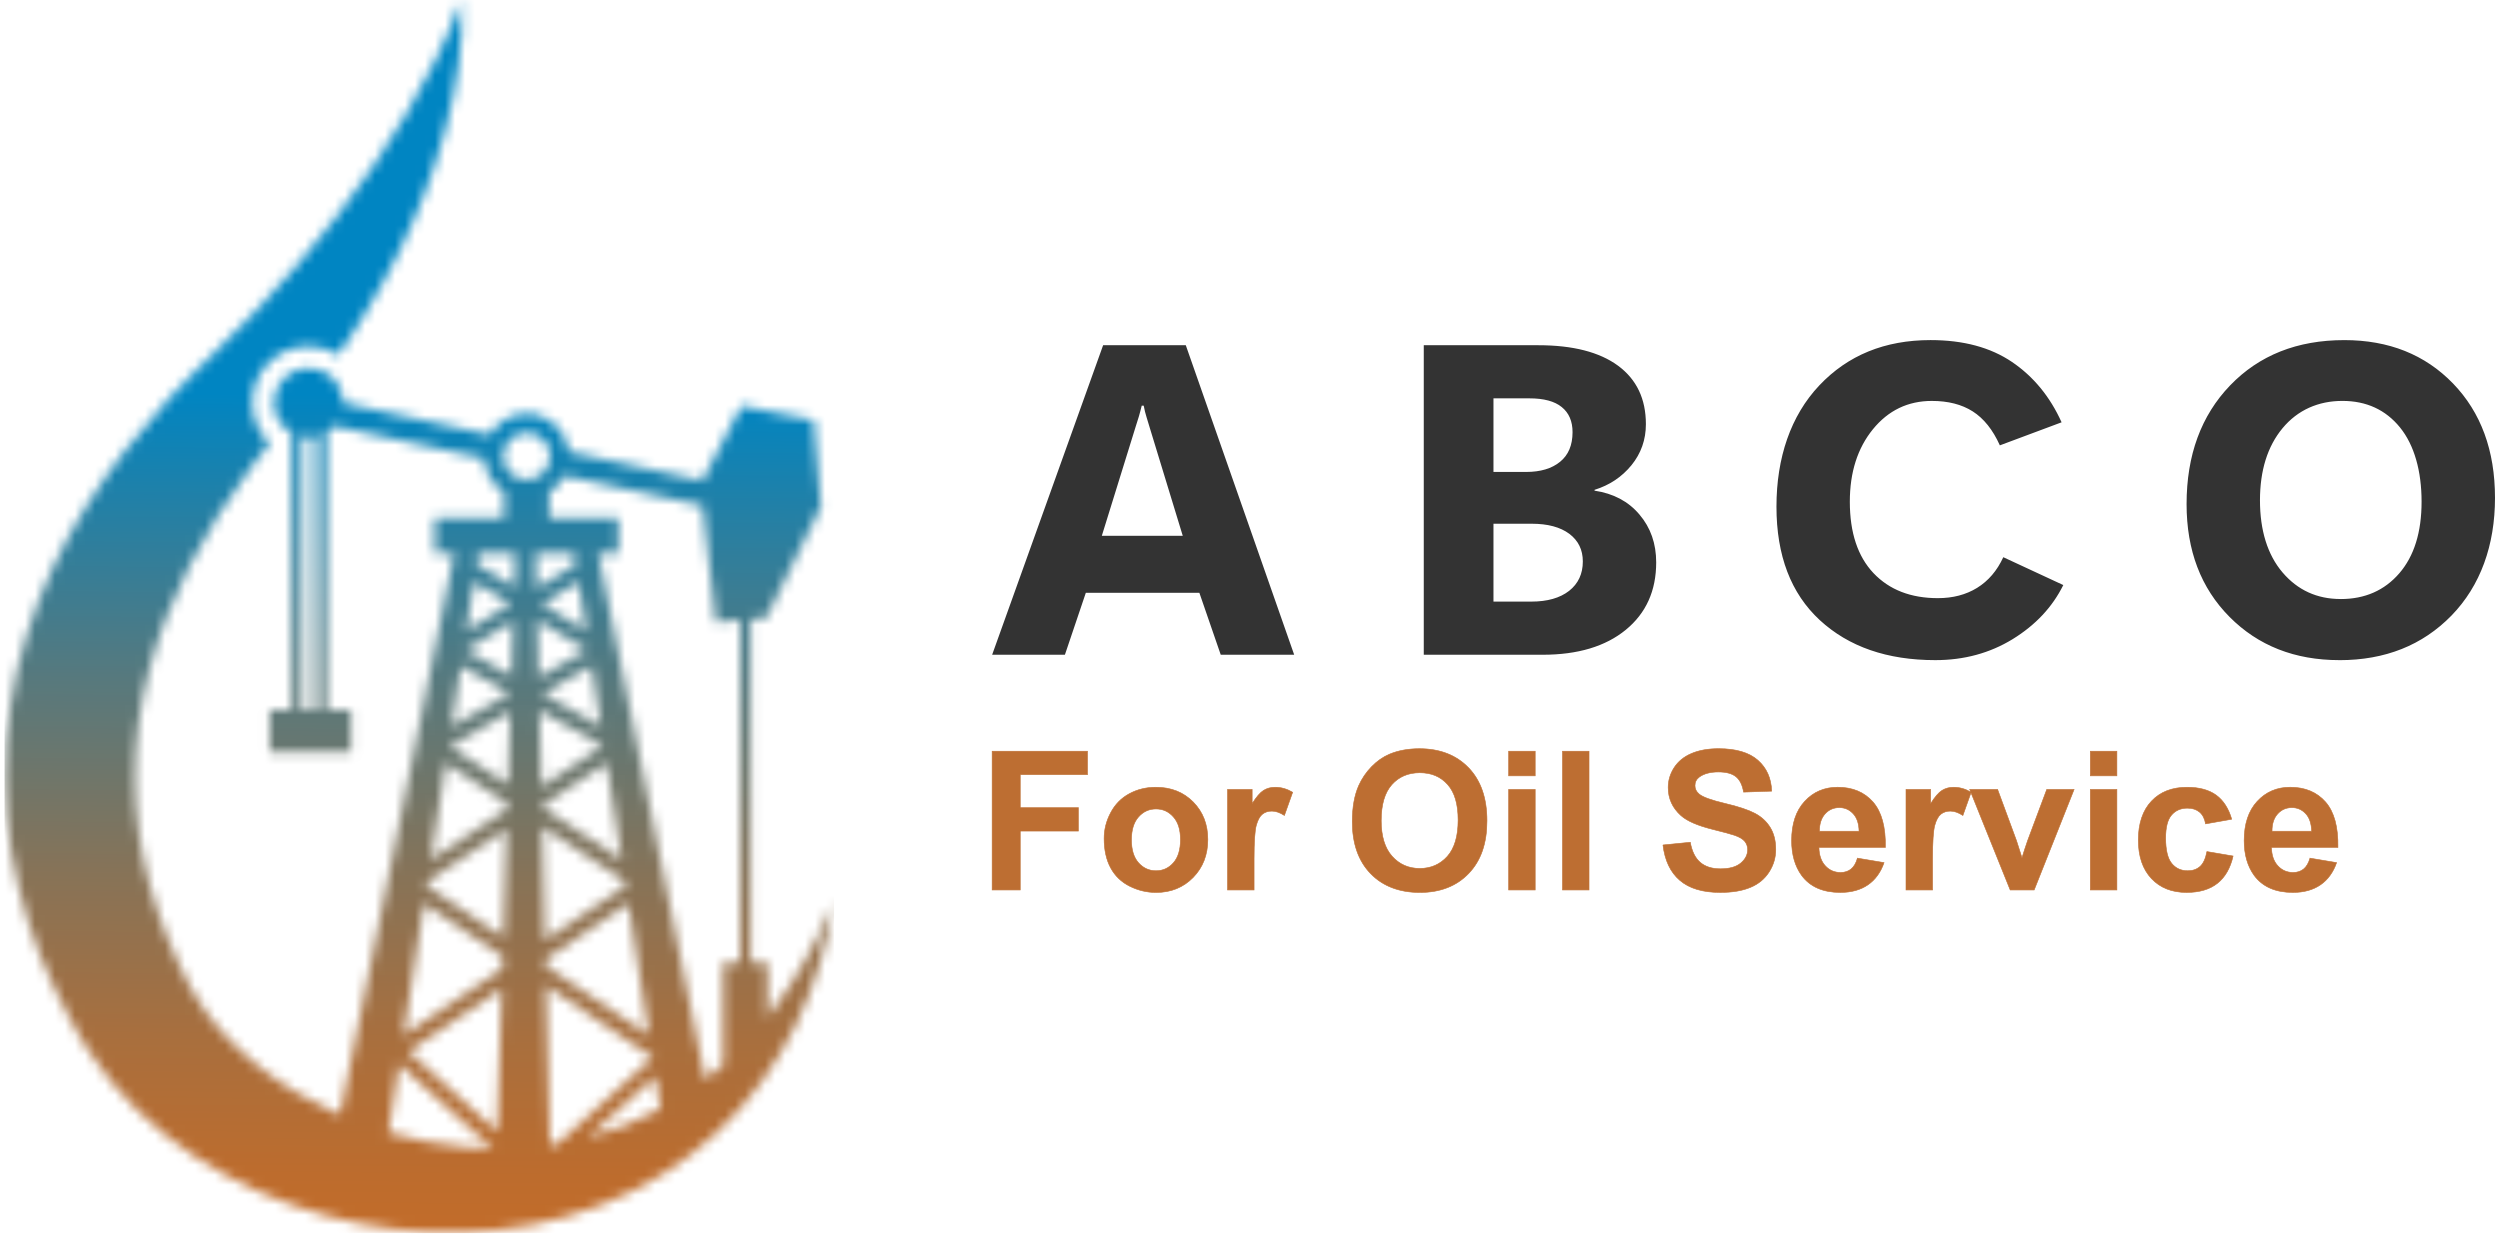 <?xml version="1.0" encoding="UTF-8"?>
<svg xmlns="http://www.w3.org/2000/svg" width="250" height="124" viewBox="0 0 250 124" fill="none">
  <mask id="mask0_65_320" style="mask-type:luminance" maskUnits="userSpaceOnUse" x="0" y="0" width="84" height="124">
    <path d="M70.526 107.951L61.81 65.108L61.904 65.054L61.787 64.981L59.823 55.324H61.834V51.827H54.927V49.222C55.567 48.82 56.091 48.255 56.442 47.581L70.259 50.572L71.578 62.218L74.017 62.013V96.292H72.312V106.469C71.732 106.985 71.138 107.477 70.528 107.949M58.788 113.743L65.525 107.65L66.03 110.903C63.722 112.154 61.286 113.089 58.786 113.741L58.788 113.743ZM38.847 113.252L39.91 106.407L49.261 114.862C48.348 114.845 47.439 114.796 46.532 114.712C43.927 114.481 41.347 113.981 38.847 113.252ZM50.962 69.36L45.153 72.641L46.089 66.609L50.962 69.36ZM47.398 58.186L51.045 60.393L46.641 63.058L47.398 58.186ZM51.516 55.326L51.411 58.706L47.67 56.443L47.843 55.326H51.516ZM57.575 56.443L53.653 58.815L53.569 55.326H57.402L57.575 56.443ZM54.198 60.393L57.845 58.186L58.602 63.058L54.198 60.393ZM54.281 69.36L59.154 66.609L60.09 72.641L54.281 69.36ZM54.181 80.691V80.593L60.662 76.313L62.159 85.959L54.181 80.691ZM54.562 96.577L54.547 95.944L62.841 90.363L64.884 103.517L54.562 96.575V96.577ZM50.162 98.893L49.719 113.162L40.858 105.149L50.162 98.891V98.893ZM50.262 95.651L50.224 96.885L40.359 103.52L42.402 90.365L50.262 95.653V95.651ZM50.737 80.373L50.72 80.918L43.086 85.957L44.584 76.311L50.737 80.373ZM53.948 71.045L60.268 74.615L54.132 78.666L53.948 71.045ZM50.797 78.456L44.977 74.615L51.022 71.201L50.797 78.458V78.456ZM53.73 62.017L58.67 65.007L53.866 67.719L53.73 62.017ZM51.135 67.582L46.575 65.007L51.304 62.145L51.135 67.582ZM50.322 93.724L42.678 88.582L42.746 88.135L50.656 82.912L50.32 93.721L50.322 93.724ZM62.565 88.584L54.499 94.008L54.226 82.678L62.495 88.137L62.563 88.584H62.565ZM54.994 114.511L54.611 98.575L65.226 105.714L65.239 105.795L55.734 114.389C55.488 114.43 55.242 114.473 54.994 114.509V114.511ZM52.662 43.274C53.956 43.274 55.011 44.328 55.011 45.622C55.011 46.916 53.956 47.971 52.662 47.971C51.368 47.971 50.314 46.916 50.314 45.622C50.314 44.328 51.368 43.274 52.662 43.274ZM31.581 70.977H30.24V43.669C30.439 43.706 30.642 43.727 30.852 43.727C31.102 43.727 31.346 43.699 31.581 43.648V70.974V70.977ZM80.615 95.865C79.603 97.7 78.476 99.451 77.231 101.088C77.082 101.291 76.924 101.486 76.769 101.684V96.297H75.065V61.929L76.63 61.797L82.097 50.634L81.372 42.008L74.147 40.598L70.229 48.063L56.901 45.179C56.679 43.038 54.865 41.362 52.664 41.362C51.101 41.362 49.734 42.211 48.994 43.471L34.321 40.299C34.321 40.286 34.321 40.273 34.321 40.258C34.321 38.344 32.769 36.791 30.854 36.791C28.94 36.791 27.387 38.344 27.387 40.258C27.387 41.571 28.116 42.713 29.194 43.302V70.974H26.979V75.229H35.081V70.974H32.632V43.231C32.918 43.06 33.177 42.848 33.402 42.604L48.414 45.849C48.491 47.271 49.264 48.508 50.401 49.224V51.829H43.471V55.326H45.424L43.461 64.983L43.343 65.056L43.437 65.11L34 111.495C31.062 110.208 28.313 108.582 25.879 106.664C24.47 105.534 23.178 104.305 22.025 103.011C20.893 101.702 19.888 100.326 19.122 98.882L18.831 98.337L18.517 97.698C18.31 97.27 18.081 96.853 17.888 96.421C17.493 95.563 17.099 94.705 16.757 93.835C16.057 92.098 15.459 90.338 14.979 88.567C13.029 81.474 13.031 74.193 14.894 67.092C16.742 59.989 20.395 53.083 25.116 46.713C25.723 45.928 26.313 45.126 26.944 44.354L26.963 44.33C25.89 43.304 25.218 41.862 25.218 40.26C25.218 37.148 27.74 34.626 30.852 34.626C31.941 34.626 32.955 34.941 33.816 35.475C34.169 34.968 34.527 34.464 34.869 33.95C35.47 33.018 36.069 32.087 36.636 31.136C37.795 29.251 38.845 27.296 39.833 25.318C41.801 21.357 43.399 17.214 44.541 12.966C45.114 10.844 45.557 8.688 45.852 6.521C46.126 4.353 46.31 2.167 46.136 0C45.786 1.022 45.388 2.008 44.962 2.982C44.549 3.957 44.1 4.913 43.63 5.854C42.708 7.741 41.705 9.571 40.654 11.357C38.548 14.929 36.229 18.324 33.737 21.558C31.273 24.811 28.587 27.872 25.828 30.836C24.416 32.295 23.03 33.767 21.554 35.159C20.855 35.826 20.038 36.645 19.242 37.43C18.447 38.218 17.683 39.047 16.904 39.862C13.854 43.188 11.01 46.784 8.558 50.739C6.124 54.691 4.05 58.984 2.651 63.578C2.285 64.72 1.981 65.888 1.695 67.06C1.451 68.243 1.201 69.428 1.036 70.63C0.683 73.028 0.454 75.464 0.508 77.9C0.542 80.334 0.73 82.768 1.115 85.164C1.522 87.555 2.103 89.903 2.818 92.192C3.515 94.489 4.45 96.686 5.444 98.827C5.94 99.901 6.486 100.94 7.038 101.975C7.312 102.495 7.613 102.993 7.902 103.5L8.345 104.255L8.862 105.075C11.69 109.455 15.392 112.941 19.437 115.626C21.465 116.965 23.576 118.124 25.744 119.114C27.924 120.081 30.157 120.881 32.426 121.52C34.693 122.166 37.006 122.613 39.331 122.898C41.656 123.182 43.995 123.313 46.331 123.234C48.667 123.157 50.994 122.904 53.285 122.468C55.575 122.027 57.821 121.369 59.992 120.541C64.336 118.885 68.338 116.389 71.666 113.277C75.009 110.172 77.636 106.45 79.576 102.516C80.53 100.536 81.315 98.498 81.956 96.436C82.579 94.365 83.069 92.275 83.404 90.169C82.555 92.126 81.648 94.038 80.617 95.867L80.615 95.865Z" fill="white"></path>
  </mask>
  <g mask="url(#mask0_65_320)">
    <path d="M83.402 -0.002H0.457V123.311H83.402V-0.002Z" fill="url(#paint0_linear_65_320)"></path>
  </g>
  <path d="M234.063 59.905C236.495 59.905 238.453 59.043 239.934 57.325C241.415 55.609 242.158 53.222 242.158 50.17C242.158 47.119 241.436 44.513 240 42.744C238.564 40.976 236.64 40.091 234.24 40.091C231.839 40.091 229.768 40.997 228.258 42.816C226.748 44.636 225.997 47.045 225.997 50.036C225.997 53.027 226.748 55.48 228.258 57.248C229.768 59.017 231.705 59.902 234.063 59.902M233.939 66.013C229.475 66.013 225.812 64.569 222.953 61.689C220.086 58.801 218.658 55.043 218.658 50.41C218.658 45.519 220.11 41.561 223.011 38.541C225.92 35.521 229.723 34.011 234.432 34.011C238.883 34.011 242.498 35.456 245.299 38.344C248.098 41.24 249.5 45.056 249.5 49.786C249.5 54.516 248.048 58.574 245.152 61.552C242.248 64.529 238.514 66.016 233.939 66.016V66.013ZM206.33 58.505C205.239 60.709 203.553 62.506 201.268 63.913C198.983 65.312 196.406 66.013 193.531 66.013C188.719 66.013 184.875 64.68 181.979 62.013C179.09 59.338 177.646 55.559 177.646 50.666C177.646 45.772 179.069 41.574 181.926 38.547C184.785 35.519 188.49 34.009 193.052 34.009C196.338 34.009 199.049 34.739 201.2 36.196C203.35 37.656 205.002 39.666 206.159 42.231L199.985 44.536C199.279 42.966 198.372 41.841 197.273 41.14C196.174 40.439 194.812 40.093 193.183 40.093C190.796 40.093 188.83 41.037 187.288 42.929C185.75 44.824 184.983 47.232 184.983 50.17C184.983 53.264 185.771 55.644 187.354 57.317C188.938 58.982 191.083 59.815 193.787 59.815C195.284 59.815 196.593 59.475 197.713 58.785C198.833 58.092 199.711 57.069 200.33 55.72L206.328 58.505H206.33ZM149.347 52.373V60.16H153.126C154.739 60.16 155.998 59.799 156.913 59.085C157.827 58.363 158.283 57.383 158.283 56.144C158.283 54.98 157.832 54.06 156.934 53.383C156.035 52.713 154.783 52.373 153.168 52.373H149.344H149.347ZM149.347 39.835V47.195H152.612C154.048 47.195 155.184 46.855 156.009 46.178C156.842 45.501 157.255 44.513 157.255 43.216C157.255 42.125 156.894 41.287 156.172 40.705C155.458 40.122 154.375 39.835 152.939 39.835H149.35H149.347ZM142.377 65.473V34.523H153.84C157.295 34.523 159.948 35.208 161.804 36.57C163.661 37.941 164.589 39.885 164.589 42.42C164.589 43.975 164.102 45.345 163.145 46.523C162.18 47.701 160.95 48.521 159.453 48.984V49.066C161.332 49.346 162.834 50.133 163.946 51.454C165.066 52.771 165.619 54.363 165.619 56.237C165.619 59.072 164.61 61.32 162.576 62.985C160.549 64.643 157.78 65.475 154.264 65.475H142.374L142.377 65.473ZM110.178 53.583H118.276L114.974 42.768C114.855 42.378 114.744 42.025 114.65 41.701C114.547 41.377 114.452 41 114.37 40.565H114.173C114.083 40.926 113.996 41.279 113.893 41.627C113.791 41.972 113.68 42.333 113.548 42.726L110.18 53.586L110.178 53.583ZM99.215 65.473L110.312 34.523H118.579L129.417 65.473H122.073L119.936 59.278H108.583L106.491 65.473H99.215Z" fill="#333333"></path>
  <path d="M231.162 83.124C231.143 82.351 230.946 81.764 230.569 81.363C230.192 80.96 229.733 80.76 229.191 80.76C228.613 80.76 228.134 80.973 227.757 81.395C227.38 81.819 227.196 82.396 227.201 83.124H231.164H231.162ZM231.006 85.817L233.66 86.262C233.32 87.234 232.782 87.975 232.047 88.483C231.312 88.989 230.39 89.245 229.288 89.245C227.541 89.245 226.247 88.673 225.409 87.529C224.748 86.612 224.416 85.456 224.416 84.059C224.416 82.394 224.85 81.084 225.72 80.14C226.59 79.194 227.691 78.723 229.019 78.723C230.511 78.723 231.689 79.218 232.556 80.204C233.417 81.192 233.831 82.707 233.792 84.747H227.146C227.164 85.535 227.378 86.149 227.789 86.589C228.194 87.029 228.706 87.248 229.312 87.248C229.728 87.248 230.076 87.134 230.358 86.908C230.643 86.681 230.856 86.317 231.001 85.814L231.006 85.817ZM223.174 81.922L220.558 82.386C220.471 81.867 220.27 81.474 219.957 81.21C219.643 80.949 219.24 80.815 218.742 80.815C218.081 80.815 217.551 81.044 217.156 81.503C216.76 81.961 216.565 82.726 216.565 83.803C216.565 84.997 216.766 85.84 217.166 86.336C217.567 86.831 218.102 87.076 218.774 87.076C219.277 87.076 219.691 86.931 220.01 86.644C220.334 86.357 220.558 85.861 220.692 85.158L223.309 85.603C223.037 86.805 222.518 87.711 221.749 88.325C220.979 88.939 219.949 89.245 218.655 89.245C217.19 89.245 216.017 88.781 215.145 87.854C214.27 86.923 213.833 85.637 213.833 83.996C213.833 82.354 214.273 81.042 215.148 80.114C216.023 79.186 217.208 78.725 218.703 78.725C219.923 78.725 220.895 78.989 221.62 79.516C222.339 80.043 222.856 80.844 223.172 81.922H223.174ZM209.034 88.995V78.939H211.688V88.995H209.034ZM209.034 77.582V75.12H211.688V77.582H209.034ZM201.02 88.995L196.968 78.939H199.758L201.65 84.07L202.198 85.785C202.343 85.35 202.438 85.06 202.472 84.923C202.562 84.639 202.657 84.354 202.76 84.07L204.678 78.939H207.411L203.416 88.995H201.02ZM193.255 88.995H190.601V78.939H193.062V80.367C193.486 79.692 193.866 79.25 194.206 79.039C194.546 78.828 194.931 78.725 195.36 78.725C195.966 78.725 196.551 78.894 197.112 79.226L196.288 81.545C195.84 81.255 195.423 81.11 195.039 81.11C194.654 81.11 194.348 81.213 194.09 81.416C193.832 81.621 193.629 81.99 193.479 82.528C193.331 83.063 193.255 84.188 193.255 85.896V88.995ZM185.908 83.124C185.889 82.351 185.692 81.764 185.312 81.363C184.935 80.96 184.477 80.76 183.934 80.76C183.357 80.76 182.877 80.973 182.5 81.395C182.124 81.819 181.939 82.396 181.944 83.124H185.908ZM185.752 85.817L188.406 86.262C188.066 87.234 187.528 87.975 186.793 88.483C186.058 88.989 185.136 89.245 184.034 89.245C182.287 89.245 180.993 88.673 180.155 87.529C179.494 86.612 179.162 85.456 179.162 84.059C179.162 82.394 179.596 81.084 180.466 80.14C181.336 79.194 182.437 78.723 183.765 78.723C185.257 78.723 186.435 79.218 187.302 80.204C188.163 81.192 188.577 82.707 188.538 84.747H181.892C181.91 85.535 182.124 86.149 182.535 86.589C182.94 87.029 183.452 87.248 184.058 87.248C184.474 87.248 184.822 87.134 185.104 86.908C185.389 86.681 185.602 86.317 185.747 85.814L185.752 85.817ZM166.297 84.499L169.029 84.228C169.193 85.142 169.525 85.809 170.023 86.238C170.523 86.668 171.198 86.881 172.047 86.881C172.945 86.881 173.622 86.692 174.078 86.309C174.534 85.927 174.763 85.482 174.763 84.973C174.763 84.644 174.666 84.367 174.476 84.133C174.286 83.903 173.949 83.703 173.472 83.535C173.145 83.419 172.402 83.218 171.24 82.928C169.746 82.554 168.695 82.096 168.091 81.55C167.243 80.786 166.818 79.851 166.818 78.749C166.818 78.043 167.019 77.376 167.417 76.76C167.817 76.143 168.392 75.674 169.145 75.352C169.899 75.028 170.803 74.867 171.867 74.867C173.601 74.867 174.908 75.252 175.786 76.024C176.663 76.796 177.122 77.824 177.167 79.113L174.358 79.21C174.239 78.493 173.983 77.98 173.593 77.666C173.203 77.352 172.616 77.194 171.833 77.194C171.05 77.194 170.392 77.363 169.938 77.698C169.643 77.914 169.496 78.201 169.496 78.562C169.496 78.891 169.635 79.173 169.912 79.405C170.265 79.706 171.119 80.017 172.479 80.338C173.839 80.657 174.843 80.994 175.491 81.337C176.144 81.682 176.653 82.151 177.022 82.749C177.391 83.347 177.575 84.083 177.575 84.958C177.575 85.751 177.356 86.499 176.914 87.192C176.471 87.885 175.849 88.404 175.04 88.739C174.234 89.079 173.225 89.245 172.02 89.245C170.268 89.245 168.921 88.842 167.98 88.03C167.04 87.224 166.481 86.043 166.297 84.496V84.499ZM156.249 88.995V75.12H158.902V88.995H156.249ZM150.865 88.995V78.939H153.519V88.995H150.865ZM150.865 77.582V75.12H153.519V77.582H150.865ZM138.119 82.048C138.119 83.621 138.482 84.813 139.21 85.627C139.937 86.439 140.859 86.844 141.976 86.844C143.094 86.844 144.013 86.441 144.736 85.637C145.452 84.831 145.811 83.621 145.811 82.011C145.811 80.401 145.463 79.231 144.762 78.449C144.064 77.663 143.139 77.273 141.979 77.273C140.82 77.273 139.889 77.671 139.183 78.462C138.477 79.255 138.121 80.451 138.121 82.051L138.119 82.048ZM135.23 82.143C135.23 80.728 135.444 79.54 135.865 78.578C136.179 77.871 136.611 77.234 137.157 76.672C137.702 76.111 138.3 75.695 138.949 75.418C139.813 75.055 140.812 74.87 141.942 74.87C143.99 74.87 145.624 75.505 146.854 76.775C148.082 78.048 148.696 79.814 148.696 82.077C148.696 84.341 148.085 86.078 146.867 87.345C145.65 88.615 144.019 89.248 141.982 89.248C139.945 89.248 138.274 88.618 137.057 87.356C135.839 86.096 135.228 84.359 135.228 82.143H135.23ZM125.406 88.995H122.753V78.939H125.214V80.367C125.638 79.692 126.018 79.25 126.358 79.039C126.698 78.828 127.082 78.725 127.512 78.725C128.118 78.725 128.703 78.894 129.264 79.226L128.44 81.545C127.992 81.255 127.575 81.11 127.19 81.11C126.806 81.11 126.5 81.213 126.242 81.416C125.984 81.621 125.781 81.99 125.63 82.528C125.483 83.063 125.406 84.188 125.406 85.896V88.995ZM113.145 83.985C113.145 84.984 113.379 85.748 113.851 86.278C114.325 86.81 114.908 87.076 115.601 87.076C116.294 87.076 116.874 86.813 117.343 86.278C117.812 85.748 118.046 84.976 118.046 83.967C118.046 82.957 117.812 82.222 117.343 81.693C116.874 81.16 116.294 80.894 115.601 80.894C114.908 80.894 114.325 81.158 113.851 81.693C113.379 82.222 113.145 82.986 113.145 83.985ZM110.412 83.843C110.412 82.957 110.628 82.101 111.066 81.276C111.501 80.446 112.12 79.816 112.916 79.382C113.714 78.947 114.602 78.725 115.588 78.725C117.108 78.725 118.352 79.221 119.324 80.206C120.297 81.197 120.782 82.444 120.782 83.956C120.782 85.469 120.292 86.744 119.311 87.746C118.328 88.747 117.095 89.248 115.606 89.248C114.687 89.248 113.806 89.037 112.971 88.621C112.138 88.204 111.501 87.593 111.066 86.786C110.631 85.983 110.412 85 110.412 83.846V83.843ZM99.215 88.995V75.12H108.749V77.466H102.024V80.76H107.838V83.105H102.024V88.995H99.215Z" fill="#BD6E32"></path>
  <path d="M231.162 83.124C231.143 82.351 230.946 81.764 230.569 81.363C230.192 80.96 229.733 80.76 229.191 80.76C228.613 80.76 228.134 80.973 227.757 81.395C227.38 81.819 227.196 82.396 227.201 83.124H231.164H231.162ZM231.006 85.817L233.66 86.262C233.32 87.234 232.782 87.975 232.047 88.483C231.312 88.989 230.39 89.245 229.288 89.245C227.541 89.245 226.247 88.673 225.409 87.529C224.748 86.612 224.416 85.456 224.416 84.059C224.416 82.394 224.85 81.084 225.72 80.14C226.59 79.194 227.691 78.723 229.019 78.723C230.511 78.723 231.689 79.218 232.556 80.204C233.417 81.192 233.831 82.707 233.792 84.747H227.146C227.164 85.535 227.378 86.149 227.789 86.589C228.194 87.029 228.706 87.248 229.312 87.248C229.728 87.248 230.076 87.134 230.358 86.908C230.643 86.681 230.856 86.317 231.001 85.814L231.006 85.817ZM223.174 81.922L220.558 82.386C220.471 81.867 220.27 81.474 219.957 81.21C219.643 80.949 219.24 80.815 218.742 80.815C218.081 80.815 217.551 81.044 217.156 81.503C216.76 81.961 216.565 82.726 216.565 83.803C216.565 84.997 216.766 85.84 217.166 86.336C217.567 86.831 218.102 87.076 218.774 87.076C219.277 87.076 219.691 86.931 220.01 86.644C220.334 86.357 220.558 85.861 220.692 85.158L223.309 85.603C223.037 86.805 222.518 87.711 221.749 88.325C220.979 88.939 219.949 89.245 218.655 89.245C217.19 89.245 216.017 88.781 215.145 87.854C214.27 86.923 213.833 85.637 213.833 83.996C213.833 82.354 214.273 81.042 215.148 80.114C216.023 79.186 217.208 78.725 218.703 78.725C219.923 78.725 220.895 78.989 221.62 79.516C222.339 80.043 222.856 80.844 223.172 81.922H223.174ZM209.034 88.995V78.939H211.688V88.995H209.034ZM209.034 77.582V75.12H211.688V77.582H209.034ZM201.02 88.995L196.968 78.939H199.758L201.65 84.07L202.198 85.785C202.343 85.35 202.438 85.06 202.472 84.923C202.562 84.639 202.657 84.354 202.76 84.07L204.678 78.939H207.411L203.416 88.995H201.02ZM193.255 88.995H190.601V78.939H193.062V80.367C193.486 79.692 193.866 79.25 194.206 79.039C194.546 78.828 194.931 78.725 195.36 78.725C195.966 78.725 196.551 78.894 197.112 79.226L196.288 81.545C195.84 81.255 195.423 81.11 195.039 81.11C194.654 81.11 194.348 81.213 194.09 81.416C193.832 81.621 193.629 81.99 193.479 82.528C193.331 83.063 193.255 84.188 193.255 85.896V88.995ZM185.908 83.124C185.889 82.351 185.692 81.764 185.312 81.363C184.935 80.96 184.477 80.76 183.934 80.76C183.357 80.76 182.877 80.973 182.5 81.395C182.124 81.819 181.939 82.396 181.944 83.124H185.908ZM185.752 85.817L188.406 86.262C188.066 87.234 187.528 87.975 186.793 88.483C186.058 88.989 185.136 89.245 184.034 89.245C182.287 89.245 180.993 88.673 180.155 87.529C179.494 86.612 179.162 85.456 179.162 84.059C179.162 82.394 179.596 81.084 180.466 80.14C181.336 79.194 182.437 78.723 183.765 78.723C185.257 78.723 186.435 79.218 187.302 80.204C188.163 81.192 188.577 82.707 188.538 84.747H181.892C181.91 85.535 182.124 86.149 182.535 86.589C182.94 87.029 183.452 87.248 184.058 87.248C184.474 87.248 184.822 87.134 185.104 86.908C185.389 86.681 185.602 86.317 185.747 85.814L185.752 85.817ZM166.297 84.499L169.029 84.228C169.193 85.142 169.525 85.809 170.023 86.238C170.523 86.668 171.198 86.881 172.047 86.881C172.945 86.881 173.622 86.692 174.078 86.309C174.534 85.927 174.763 85.482 174.763 84.973C174.763 84.644 174.666 84.367 174.476 84.133C174.286 83.903 173.949 83.703 173.472 83.535C173.145 83.419 172.402 83.218 171.24 82.928C169.746 82.554 168.695 82.096 168.091 81.55C167.243 80.786 166.818 79.851 166.818 78.749C166.818 78.043 167.019 77.376 167.417 76.76C167.817 76.143 168.392 75.674 169.145 75.352C169.899 75.028 170.803 74.867 171.867 74.867C173.601 74.867 174.908 75.252 175.786 76.024C176.663 76.796 177.122 77.824 177.167 79.113L174.358 79.21C174.239 78.493 173.983 77.98 173.593 77.666C173.203 77.352 172.616 77.194 171.833 77.194C171.05 77.194 170.392 77.363 169.938 77.698C169.643 77.914 169.496 78.201 169.496 78.562C169.496 78.891 169.635 79.173 169.912 79.405C170.265 79.706 171.119 80.017 172.479 80.338C173.839 80.657 174.843 80.994 175.491 81.337C176.144 81.682 176.653 82.151 177.022 82.749C177.391 83.347 177.575 84.083 177.575 84.958C177.575 85.751 177.356 86.499 176.914 87.192C176.471 87.885 175.849 88.404 175.04 88.739C174.234 89.079 173.225 89.245 172.02 89.245C170.268 89.245 168.921 88.842 167.98 88.03C167.04 87.224 166.481 86.043 166.297 84.496V84.499ZM156.249 88.995V75.12H158.902V88.995H156.249ZM150.865 88.995V78.939H153.519V88.995H150.865ZM150.865 77.582V75.12H153.519V77.582H150.865ZM138.119 82.048C138.119 83.621 138.482 84.813 139.21 85.627C139.937 86.439 140.859 86.844 141.976 86.844C143.094 86.844 144.013 86.441 144.736 85.637C145.452 84.831 145.811 83.621 145.811 82.011C145.811 80.401 145.463 79.231 144.762 78.449C144.064 77.663 143.139 77.273 141.979 77.273C140.82 77.273 139.889 77.671 139.183 78.462C138.477 79.255 138.121 80.451 138.121 82.051L138.119 82.048ZM135.23 82.143C135.23 80.728 135.444 79.54 135.865 78.578C136.179 77.871 136.611 77.234 137.157 76.672C137.702 76.111 138.3 75.695 138.949 75.418C139.813 75.055 140.812 74.87 141.942 74.87C143.99 74.87 145.624 75.505 146.854 76.775C148.082 78.048 148.696 79.814 148.696 82.077C148.696 84.341 148.085 86.078 146.867 87.345C145.65 88.615 144.019 89.248 141.982 89.248C139.945 89.248 138.274 88.618 137.057 87.356C135.839 86.096 135.228 84.359 135.228 82.143H135.23ZM125.406 88.995H122.753V78.939H125.214V80.367C125.638 79.692 126.018 79.25 126.358 79.039C126.698 78.828 127.082 78.725 127.512 78.725C128.118 78.725 128.703 78.894 129.264 79.226L128.44 81.545C127.992 81.255 127.575 81.11 127.19 81.11C126.806 81.11 126.5 81.213 126.242 81.416C125.984 81.621 125.781 81.99 125.63 82.528C125.483 83.063 125.406 84.188 125.406 85.896V88.995ZM113.145 83.985C113.145 84.984 113.379 85.748 113.851 86.278C114.325 86.81 114.908 87.076 115.601 87.076C116.294 87.076 116.874 86.813 117.343 86.278C117.812 85.748 118.046 84.976 118.046 83.967C118.046 82.957 117.812 82.222 117.343 81.693C116.874 81.16 116.294 80.894 115.601 80.894C114.908 80.894 114.325 81.158 113.851 81.693C113.379 82.222 113.145 82.986 113.145 83.985ZM110.412 83.843C110.412 82.957 110.628 82.101 111.066 81.276C111.501 80.446 112.12 79.816 112.916 79.382C113.714 78.947 114.602 78.725 115.588 78.725C117.108 78.725 118.352 79.221 119.324 80.206C120.297 81.197 120.782 82.444 120.782 83.956C120.782 85.469 120.292 86.744 119.311 87.746C118.328 88.747 117.095 89.248 115.606 89.248C114.687 89.248 113.806 89.037 112.971 88.621C112.138 88.204 111.501 87.593 111.066 86.786C110.631 85.983 110.412 85 110.412 83.846V83.843ZM99.215 88.995V75.12H108.749V77.466H102.024V80.76H107.838V83.105H102.024V88.995H99.215Z" stroke="#BD6E32" stroke-width="0.058" stroke-miterlimit="2.61"></path>
  <defs>
    <linearGradient id="paint0_linear_65_320" x1="41.288" y1="126.314" x2="42.15" y2="39.552" gradientUnits="userSpaceOnUse">
      <stop stop-color="#C56C28"></stop>
      <stop offset="0.1" stop-color="#BD6C2D"></stop>
      <stop offset="0.26" stop-color="#A86F3E"></stop>
      <stop offset="0.45" stop-color="#867358"></stop>
      <stop offset="0.67" stop-color="#57797D"></stop>
      <stop offset="0.9" stop-color="#1B81AC"></stop>
      <stop offset="1" stop-color="#0085C2"></stop>
    </linearGradient>
  </defs>
</svg>
